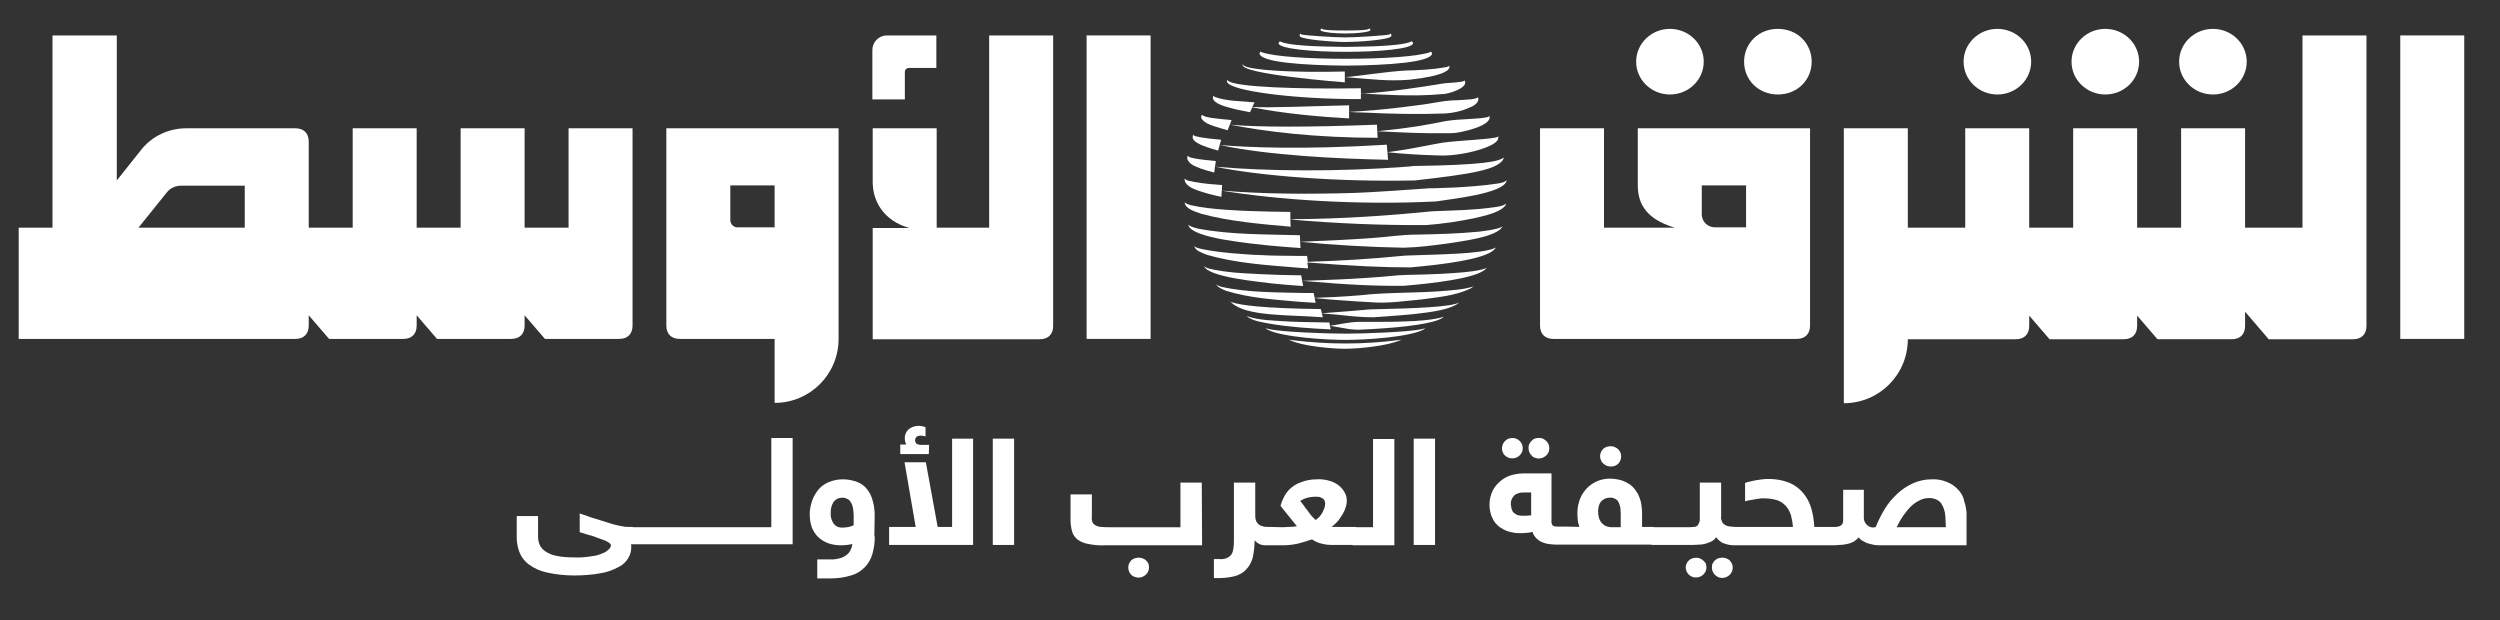 <?xml version="1.0" encoding="utf-8"?>
<!-- Generator: Adobe Illustrator 27.2.0, SVG Export Plug-In . SVG Version: 6.00 Build 0)  -->
<svg version="1.1" id="Layer_1" xmlns="http://www.w3.org/2000/svg" xmlns:xlink="http://www.w3.org/1999/xlink" x="0px" y="0px"
	 viewBox="0 0 762 189" style="enable-background:new 0 0 762 189;" xml:space="preserve">
<rect x="0" y="0" width="762" height="189" fill="#333333" stroke="none"/>
<style type="text/css">
	.st0{fill:#ffffff;}
</style>
<g>
	<path class="st0" d="M365.2,69.7c-1-0.3-2.2-0.5-3-1.2c0.6,4.2,20.2,5.8,24.3,6.3c3.3,0.3,6.7,0.6,9.9,0.8c0,0-0.1-1.3-0.1-1.9
		c0-0.6-0.1-2-0.1-2C385.9,71.4,375.3,71.6,365.2,69.7z"/>
	<path class="st0" d="M458,68.9c-0.2,0.3-0.5,0.4-0.8,0.5c-2,0.7-4.2,0.9-6.3,1.2c-6.2,0.6-12.6,0.8-18.9,0.9
		c-4.9,0-9.6,0.8-14.4,1.1c-7.2,0.5-14,0.8-21.3,1.1c10.5,1,20.9,1.6,31.5,1.8c4.5-0.1,9-0.7,13.5-1.3
		C444.8,73.6,456.7,72.3,458,68.9z"/>
	<path class="st0" d="M364.9,58c2.3,0.8,4.9,1.5,7.4,2c0,0,0-1.3,0.1-1.8c0-0.6,0.1-1.8,0.1-1.8c-2.1-0.2-4.3-0.3-6.3-0.6
		c-1.3-0.2-2.7-0.4-3.9-0.7c-0.4-0.1-0.9-0.3-1.2-0.7C360.8,56.3,363.5,57.5,364.9,58z"/>
	<path class="st0" d="M437.7,61.4c4-0.7,20.6-2.3,21.5-6.3V55l0,0v-0.1c-0.5,0.7-1.6,0.8-2.4,1c-8.9,1.4-21.3,1.5-21.3,1.5
		c-5.6,0.4-16.9,1.2-22.5,1.4c-13.6,0.4-27.2,0.4-40.7-0.7C389.3,60.9,413.9,62.6,437.7,61.4z"/>
	<path class="st0" d="M375.4,33c1.8,0.5,3.7,0.8,5.6,1.2c0.2-0.5,0.5-1,0.7-1.5c9.8,2,21,2.9,29.5,3.4c0-0.6,0-1.4,0-2.1
		c0-0.6,0-1.2,0-1.9c-13.4,0.3-23.6,0.8-29.5,0.5c0.2-0.4,0.5-1,0.7-1.4c-3.9-0.4-8.3-0.3-12-1.6c-0.2-0.1-0.4-0.2-0.5-0.4
		c-0.2,0.2-0.2,0.5-0.2,0.8C370.1,31.7,373.9,32.6,375.4,33z"/>
	<path class="st0" d="M440,34.6c2.7-0.1,5.5-0.7,7.9-1.8c1-0.4,2.6-1.2,2.7-2.5c0-0.2,0-0.4-0.1-0.7c0,0.1-0.1,0.1-0.2,0.2
		c-1.1,0.5-2.4,0.5-3.6,0.6c-1.4,0.1-2.8,0.2-4.2,0.2c-3,0.2-6,0.9-9,1.3c-4.6,0.6-9.2,1.2-13.8,1.6c-2.9,0.2-5.7,0.5-8.6,0.6
		c1.5,0.1,3,0.2,4.5,0.2C423.8,34.7,431.9,34.9,440,34.6z"/>
	<path class="st0" d="M368.1,37.7c1.3,0.6,2.6,1,4,1.4c0.7,0.2,1.5,0.4,2.1,0.6c0.2-0.5,0.4-1.1,0.6-1.6s0.4-1.1,0.6-1.5
		c-2.1-0.2-4.3-0.4-6.4-0.7c-0.9-0.2-1.9-0.3-2.7-0.9c-0.2,0.3-0.2,0.8-0.1,1.1C366.6,36.8,367.4,37.3,368.1,37.7z"/>
	<path class="st0" d="M419.7,38c-20.8,0.8-36.3,0.8-44.8,0c10.6,2.1,26.2,4,45,4C419.9,42.1,419.7,38,419.7,38z"/>
	<path class="st0" d="M371.3,45.9c0.3-1,0.6-2.3,0.9-3.3c-5.5-0.5-7.6-0.9-8.3-1.3c-0.1-0.1-0.2-0.2-0.2-0.3
		c-0.2,0.4-0.2,0.9-0.1,1.3C364.2,43.5,366.3,44.5,371.3,45.9z"/>
	<path class="st0" d="M364.6,50.8c1.7,0.8,3.6,1.3,5.5,1.8c0.1-1.1,0.3-2.4,0.5-3.5c-2.1-0.2-4.9-0.5-6.4-0.8
		c-0.7-0.2-1.8-0.2-2.2-0.9c-0.1,0.4-0.2,0.9,0,1.3C362.5,49.8,363.6,50.4,364.6,50.8z"/>
	<path class="st0" d="M410.2,15.8c10.1,0,20.3-0.9,20.5-2.6c0-0.2-0.2-0.5-0.4-0.6c-3.4,1.8-18.9,1.6-20.1,1.7
		c-1.2-0.1-16.7,0.1-20.1-1.7c-0.1,0.2-0.4,0.4-0.4,0.6C389.9,14.9,400.1,15.8,410.2,15.8z"/>
	<path class="st0" d="M410.2,20c12.9-0.1,26-1,26.3-3.7c0-0.2-0.2-0.4-0.4-0.6c0,0.1-0.1,0.1-0.2,0.2c-7.4,2.7-44.1,2.7-51.4,0
		c-0.1-0.1-0.2-0.1-0.2-0.2c-0.2,0.1-0.3,0.3-0.4,0.6C384.2,19,397.3,19.9,410.2,20z"/>
	<path class="st0" d="M384.2,15.7C384.2,15.8,384.2,15.8,384.2,15.7L384.2,15.7z"/>
	<path class="st0" d="M409.9,25.1c0-0.5,0-1.2,0-1.7s0-1.2,0-1.6c-15.8,0.4-29.3-0.4-30.9-1.9c-0.1-0.1-0.1-0.2-0.2-0.3
		C377.2,22.6,409.9,25.1,409.9,25.1z"/>
	<path class="st0" d="M429.6,24.3c11-1.2,12.2-3.1,12.2-3.9c0-0.2-0.1-0.3-0.1-0.4c-0.2,0.4-0.8,0.4-1.2,0.5c-3.9,0.7-8,0.9-12,1
		c-5.9,0.3-15,1.8-18.5,2C418.7,24.2,423,24.8,429.6,24.3z"/>
	<path class="st0" d="M414.8,30.2v-1.7l0,0c6,0.3,15.8,1,24.6,0.2c2.3,0,7.4-1.8,7.2-3.6c0-0.2-0.1-0.4-0.1-0.6
		c0,0.1-0.2,0.1-0.3,0.2c-1,0.4-3.7,0.5-6,0.7c-7.9,1.3-16.6,2.6-25.4,3.2v-1.7c-18.7,0.3-38.4-0.3-40.5-2.3
		c-0.1-0.1-0.2-0.2-0.2-0.3c-0.1,0.2-0.1,0.4-0.1,0.6C374.6,27.7,394.7,30.3,414.8,30.2z"/>
	<path class="st0" d="M419.8,40c7.8,0.4,13.9,0.7,21.8,0.6c1.4,0,2.4-0.1,3.8-0.4c6.6-1.4,8.4-3.1,8.6-4.1c0.1-0.3,0-0.6,0-0.8
		c0,0.1-0.1,0.1-0.2,0.2c-1,0.8-9.2,0.7-13.1,1.4C434.6,38.1,430,39,419.8,40z"/>
	<path class="st0" d="M422.9,46.4c3.8,0.4,8.7,0.8,16.1,1c6.9,0.2,17.3-2.7,17.6-5.1c0.1-0.3,0.1-0.6,0.1-0.9c0,0.1-0.1,0.2-0.2,0.3
		c-0.9,0.7-11.9,1.1-16.9,1.8C434.4,44.4,430.4,45.4,422.9,46.4z"/>
	<path class="st0" d="M371.8,44.2c14.8,3.2,36.3,4.2,51.3,4.5c0,0-0.2-1.6-0.2-2.3c-0.1-0.7-0.2-2.3-0.2-2.3
		C397,45.7,379.6,44.9,371.8,44.2z"/>
	<path class="st0" d="M428.9,50.8c-20.7,1.6-43.2,1.4-58.6,0c13.6,2.8,37.3,4.7,60.9,4.2c17-1.9,26.2-3.3,27.2-7
		c-1.6,1.2-6,2.3-27.8,2.6C430,50.7,429.5,50.8,428.9,50.8z"/>
	<path class="st0" d="M434.8,68.6c5-0.4,9.8-1.1,14.6-2.1c2.5-0.6,5.1-1.1,7.4-2.3c0.9-0.5,1.8-1,2.2-1.9v-0.1v-0.1V62
		c0,0,0,0,0,0.1c-1,0.8-2.6,0.9-3.8,1.1c-6.6,0.9-11.6,0.9-18.7,1.2c-13.9,1.4-27.9,2.3-41.7,2.4c-0.6,0-1.1,0.1-1.6,0.1
		C407,68.1,421.1,68.7,434.8,68.6z"/>
	<path class="st0" d="M368,63.4c-1.7-0.2-3.5-0.5-5.2-0.9c-0.6-0.2-1.4-0.4-1.7-0.9c0,2.1,3.5,3,5.2,3.6c8.5,2.3,18.1,3.1,27.1,3.9
		c0,0-0.1-1.5-0.1-2.2c0-0.4,0-2.3,0-2.3C385.3,64.5,375.2,64.3,368,63.4z"/>
	<path class="st0" d="M429.9,81.5c10.1-0.9,22-2.4,25.3-5.2c0.3-0.3,0.6-0.5,0.7-0.9c-0.1,0.1-0.2,0.2-0.5,0.3
		c-4.3,1.7-15.5,1.8-27,2.2c-11.2,1.1-20.2,1.6-29.8,1.9c-0.1-0.7-0.1-1.4-0.2-1.8c-1,0-2,0-3,0c-6.2-0.1-6.7,0-12.1-0.3h-0.5
		c0,0-13-0.6-18-2.2c-0.3-0.1-0.6-0.3-0.8-0.5c0.4,1.5,2.3,2,3.7,2.6c9.1,2.7,18.6,3.2,28,4c0.8,0.1,1.6,0.1,3,0.2
		c0,0-0.1-0.8-0.2-1.8C412.9,81.1,421.1,81.5,429.9,81.5z"/>
	<path class="st0" d="M395.3,83.9c-5.5,0-17.1-0.6-18.8-0.8c-2.8-0.3-5.7-0.6-8.2-1.3c-0.6-0.2-0.9-0.3-1.3-0.7l0,0
		c1.2,3.4,17,4.8,20.8,5.3c3,0.3,6.3,0.6,9.4,0.8l-0.3-1.6c-0.1-0.5-0.3-1.7-0.3-1.7C396.2,83.9,395.7,83.9,395.3,83.9z"/>
	<path class="st0" d="M428.6,83.8c-0.7,0-1.5,0.1-2.2,0.1c-13.4,1.3-24.6,1.5-29.5,1.7c14.8,1.3,23.2,1.6,31.1,1.5
		c9.5-0.8,20.6-2.2,24.2-4.6c0.4-0.3,0.7-0.5,0.9-0.9c-0.1,0.1-0.3,0.2-0.6,0.3C450.9,82.5,445.8,83.5,428.6,83.8z"/>
	<path class="st0" d="M448.1,87.6c-2.3,0.6-4.7,0.8-7.1,1c-8.6,0.8-17.8,0.4-26.4,1.4c-4.3,0.4-11.2,0.7-14.1,0.8c0,0,1,0.1,1.8,0.2
		c2.1,0.2,4.1,0.4,6,0.5c3.7,0.3,7.5,0.5,11.1,0.7c4.5,0.2,9.1-0.5,13.6-0.9c5.1-0.7,10.4-1.1,15.1-3.3c0.5-0.3,0.9-0.5,1.2-1
		c0,0,0,0-0.1,0.1C449,87.4,448.6,87.5,448.1,87.6z"/>
	<path class="st0" d="M397.3,89.3c-8.2-0.2-17.2-0.1-25.1-1.9c-0.3-0.1-0.6-0.2-0.8-0.3c-0.2-0.1-0.6-0.3-0.7-0.4
		c0.6,1,1.8,1.4,2.9,1.9c7.3,2.3,15,2.7,22.6,3.4c1.5,0.1,3.3,0.2,4.8,0.3l-0.3-1.5c0,0-0.2-1.1-0.3-1.5
		C399.3,89.3,398.3,89.3,397.3,89.3z"/>
	<path class="st0" d="M404,95.4l-1.2,0.1l1.2,0.1c7.1,0.6,9.3,1.1,14.7,1.1c13.3-0.9,22.9-1.7,26.1-4.5c-2.7,1.4-13.3,1.8-27.2,2.1
		C411.8,94.8,409.5,95,404,95.4z"/>
	<path class="st0" d="M375.7,92.2c-0.4-0.1-0.6-0.2-0.8-0.4c0.1,0.1,0.3,0.3,0.5,0.5c4.6,4.2,17.1,3.6,27.8,4.4c0,0-0.2-0.9-0.3-1.2
		c-0.1-0.4-0.3-1.3-0.3-1.3C384.2,94,377.9,92.9,375.7,92.2z"/>
	<path class="st0" d="M414.4,98.1c-3.1,0-6.1,0.8-9,1.2c2.4,0.4,4,0.7,5.8,1c0.9,0.1,1.9,0.2,2.9,0.2c11.9-0.5,20.1-1.5,24.1-2.9
		c0.8-0.3,1.4-0.6,2-1.1c0,0-0.1,0.1-0.2,0.1C435.8,97.8,429.4,98.2,414.4,98.1z"/>
	<path class="st0" d="M392.8,98c-4.2-0.3-9.3-0.3-12.9-1.7c1.9,1.6,4.8,1.9,7.4,2.4c5.9,1,12.1,1.4,18.3,1.7c0,0-0.1-0.5-0.2-1
		s-0.2-0.9-0.2-1.1C401.2,98.2,396.8,98.2,392.8,98z"/>
	<path class="st0" d="M410.1,104.7c-5.4,0-11.2-0.4-16-1c-0.3,0-1.3-0.2-1.3-0.2c0.1,0.1,0.3,0.2,0.4,0.2c3.8,1.8,12.6,2.6,16.8,2.6
		c4.3,0,13-0.9,16.8-2.6c0.1-0.1,0.3-0.1,0.4-0.2c0,0-0.9,0.2-1.3,0.2C421.3,104.3,415.5,104.7,410.1,104.7z"/>
	<path class="st0" d="M410.1,103.6c6,0,19.2-0.8,23.7-3.1c0.5-0.3,0.6-0.5,0.6-0.5s-0.5,0.2-0.9,0.3c-4,0.9-17.6,1.4-23.4,1.4
		c-5.9,0-19.5-0.5-23.4-1.4c-0.4-0.1-0.9-0.3-0.9-0.3s0.1,0.2,0.6,0.5C390.9,102.8,404.2,103.6,410.1,103.6z"/>
	<path class="st0" d="M410.1,12.8c3.5,0,13-0.6,13.9-1.7c0.3-0.3-0.1-0.9-0.1-0.9s-0.1,0.2-0.4,0.3c-0.8,0.3-10.1,0.9-13.4,0.9
		c-3.4,0-12.6-0.6-13.4-0.9c-0.3-0.1-0.4-0.3-0.4-0.3s-0.3,0.5-0.1,0.9C397.1,12.1,406.6,12.8,410.1,12.8z"/>
	<path class="st0" d="M402.7,9.4c1,0.5,4.2,0.8,7.4,0.8c3.2,0,6.4-0.3,7.4-0.8c0.3-0.2,0.3-0.6-0.2-0.7c0,0,0,0.1-0.6,0.3
		c-1.1,0.2-3.2,0.3-6.6,0.3s-5.5-0.1-6.6-0.3c-0.6-0.1-0.6-0.3-0.6-0.3C402.4,8.8,402.4,9.3,402.7,9.4z"/>
	<path class="st0" d="M159.9,99.2v-3.1l6.2,7.2h22.6c2.6,0,4.1-1.5,4.1-4.1V39.1h-19.5v30.3h-13.4V39.1h-19.5v30.3H127V39.1h-19.5
		v30.3H94.1V43.2c0-2.6-1.5-4.1-4.1-4.1H56.8c-5.4,0-10.5,2.4-13.8,6.6L35.6,55V10.8H16v58.6H5.7v33.9H90c2.6,0,4.1-1.5,4.1-4.1
		v-3.1l6.2,7.2h22.6c2.6,0,4.1-1.5,4.1-4.1v-3.1l6.2,7.2h22.6C158.4,103.3,159.9,101.8,159.9,99.2z M74.6,69.4H42.2l8.6-10.7
		c1.1-1.4,2.7-2.1,4.4-2.1h19.4L74.6,69.4L74.6,69.4z"/>
	<path class="st0" d="M301.4,69.4h-15.9V39.1H266v16.4c0,6.1,3.6,11.9,11.2,14H266v33.9h50.9c2.6,0,4.1-1.5,4.1-4.1V10.8h-19.5v58.6
		H301.4z"/>
	<rect x="331.2" y="10.8" class="st0" width="19.5" height="92.5"/>
	<path class="st0" d="M207.2,103.3h28.9v19.5c10.8,0,19.5-8.7,19.5-19.5V39.1h-52.5v60.1C203.1,101.8,204.6,103.3,207.2,103.3z
		 M222.6,56.5h13.5v12.8h-11.3c-1.2,0-2.2-1-2.2-2.2V56.5z"/>
	<path class="st0" d="M275.8,21.9c0-0.7,0.6-1.2,1.2-1.2h8.4v-9.9h-15.1c-2.4,0-4.4,2-4.4,4.4v15.1h9.9V21.9z"/>
	<path class="st0" d="M701.8,69.4h-17.5V39.1h-19.5v30.3h-13.4V39.1h-19.5v30.3h-13.4V39.1H599v30.3h-17.5V39.1H562v83.8
		c10.8,0,19.5-8.7,19.5-19.5h32.9c2.6,0,4.1-1.5,4.1-4.1v-3.1l6.2,7.2h22.6c2.6,0,4.1-1.5,4.1-4.1v-3.1l6.2,7.2h22.6
		c2.6,0,4.1-1.5,4.1-4.1V95l7.2,8.4h25.7c2.6,0,4.1-1.5,4.1-4.1V10.8h-19.5L701.8,69.4L701.8,69.4z"/>
	<rect x="731.6" y="10.8" class="st0" width="19.5" height="92.5"/>
	<path class="st0" d="M473.5,103.3h74.1c2.6,0,4.1-1.5,4.1-4.1V39.1h-52.5v17.5l0,0c0,7.2,4.6,10.8,11.3,12.8h-21.6V39.1h-19.5v60.1
		C469.4,101.8,470.9,103.3,473.5,103.3z M518.7,56.5h13.5v12.8h-9.4c-2.1,0-4.1-1.5-4.1-4.1V56.5z"/>
	<ellipse class="st0" cx="674.5" cy="18.8" rx="10.3" ry="10"/>
	<ellipse class="st0" cx="641.7" cy="18.8" rx="10.3" ry="10"/>
	<ellipse class="st0" cx="608.8" cy="18.8" rx="10.3" ry="10"/>
	<path class="st0" d="M541.9,28.8c6,0,10.3-4.5,10.3-10s-4.3-10-10.3-10s-10.3,4.5-10.3,10C531.6,24.3,535.9,28.8,541.9,28.8z"/>
	<ellipse class="st0" cx="509" cy="18.8" rx="10.3" ry="10"/>
	<path class="st0" d="M234.8,160.7h-5.5l0,0H222h-7.3h-7.3H200h-6.8c-0.2,0-0.4-0.1-0.6-0.1h-1.4c-0.5,0-1.1-0.1-1.6-0.2
		c-0.7-0.1-1.5-0.3-2.3-0.5s-1.7-0.5-2.7-0.8s-1.9-0.6-2.8-0.9c-0.9-0.3-1.9-0.5-2.7-0.9c-0.8-0.3-1.7-0.5-2.4-0.8v5.7
		c1.5,0.5,2.8,0.9,4,1.2c1.1,0.4,2.1,0.8,3,1.1c0.7,0.2,1.3,0.5,1.9,0.9c0.4,0.3,0.6,0.5,0.6,0.8c0,0.4-0.2,0.8-0.5,1.1
		c-0.5,0.5-1.1,1-1.7,1.2c-1.1,0.5-2.2,0.9-3.4,1c-1.8,0.3-3.7,0.5-5.6,0.4c-1.7,0-3.4-0.1-5-0.4c-1.2-0.2-2.4-0.6-3.4-1.2
		c-0.8-0.5-1.5-1.1-2-2c-0.4-0.8-0.6-1.8-0.6-2.7v-6.3h-6.5v6.5c0,1.6,0.3,3.2,0.9,4.7c0.6,1.4,1.6,2.7,2.9,3.6
		c1.6,1.2,3.5,2,5.4,2.4c2.7,0.6,5.5,0.9,8.3,0.9s5.5-0.2,8.2-0.7c1.9-0.3,3.7-1,5.4-1.9c1.2-0.6,2.2-1.5,2.9-2.7
		c0.6-1,0.9-2.1,0.9-3.2c0-0.2,0-0.3,0-0.5s0-0.3-0.1-0.5h0.2c0.1,0,0.3,0,0.4,0h7.2h0.1h7.2h0.1h7.2h0.1h7.2h0.1h7.1
		c0.1,0,0.2,0,0.3,0h12.1v-32.4h-6.5v27.2H234.8z"/>
	<path class="st0" d="M266.6,157.4L266.6,157.4c0-1.5-0.1-2.9-0.5-4.4c-0.3-1.3-0.8-2.5-1.6-3.6c-0.8-1.1-1.8-1.9-3-2.4
		c-1.5-0.6-3-0.9-4.6-0.9c-1.5,0-3,0.3-4.4,0.9c-1.2,0.5-2.3,1.3-3.1,2.3c-0.8,1-1.5,2.2-1.9,3.4c-0.4,1.3-0.7,2.6-0.7,4
		s0.2,2.9,0.7,4.2c0.5,1.1,1.1,2.1,2,2.9c0.9,0.8,1.9,1.4,3,1.8c1.2,0.4,2.5,0.6,3.7,0.6s2.5-0.1,3.6-0.4c-0.1,0.6-0.2,1.2-0.5,1.7
		c-0.2,0.6-0.6,1.1-1.1,1.5c-0.6,0.5-1.3,0.9-2,1.1c-1.1,0.3-2.2,0.5-3.4,0.4h-3.7v5.8h4.1c2.1,0,4.2-0.3,6.2-0.9
		c3.2-0.9,5.6-3.4,6.5-6.5c0.5-1.8,0.8-3.7,0.7-5.5h-0.1L266.6,157.4L266.6,157.4z M260.2,160.1L260.2,160.1c-1,0.5-2.2,0.7-3.3,0.7
		c-1.1,0.1-2.1-0.3-2.8-1.2c-0.6-0.9-1-2-0.9-3.1l0,0c0-0.6,0-1.3,0.2-1.9c0.1-0.5,0.3-1,0.6-1.5c0.6-0.9,1.6-1.4,2.7-1.4
		c0.6,0,1.1,0.1,1.6,0.4c0.5,0.2,0.8,0.6,1.1,1.1c0.3,0.5,0.5,1.1,0.6,1.7c0.1,0.7,0.2,1.5,0.2,2.2L260.2,160.1L260.2,160.1z"/>
	<polygon class="st0" points="290.2,160.6 285.8,160.6 282.2,140.9 275.7,140.9 279.1,160.6 271,160.6 271,166.1 296.6,166.1 
		296.6,133.7 290.2,133.7 	"/>
	<path class="st0" d="M274.3,138.4h8.8l0.1-2.8h-2.4c-0.5,0-1.1-0.1-1.5-0.4c-0.5-0.6-0.5-1.4,0-2c0.4-0.3,0.8-0.4,1.2-0.4
		c0.2,0,0.4,0,0.6,0c0.3,0.1,0.6,0.1,1,0.2v-2.8c-0.3-0.1-0.7-0.2-1-0.3c-0.4-0.1-0.9-0.1-1.3-0.1c-0.5,0-1,0.1-1.5,0.3
		s-0.9,0.4-1.3,0.7c-0.4,0.4-0.7,0.8-0.9,1.2c-0.2,0.5-0.4,1.1-0.3,1.7c0,0.3,0,0.6,0.1,0.9s0.2,0.6,0.3,0.9h-1.8v2.9H274.3z"/>
	<rect x="302.6" y="133.7" class="st0" width="6.5" height="32.4"/>
	<path class="st0" d="M349.3,170.8c-0.3-0.3-0.7-0.5-1-0.6c-0.8-0.3-1.7-0.3-2.5,0c-0.4,0.1-0.7,0.4-1,0.6c-0.6,0.6-0.9,1.4-0.9,2.2
		s0.3,1.6,0.9,2.2c0.3,0.3,0.6,0.5,1,0.6c1.6,0.7,3.5-0.1,4.2-1.7c0.3-0.8,0.3-1.6,0-2.4C349.8,171.4,349.6,171.1,349.3,170.8z"/>
	<path class="st0" d="M359.8,147.1L359.8,147.1v13.6h-21.4c-0.9,0-1.9,0-2.8-0.1c-0.6,0-1.2-0.2-1.7-0.5c-0.4-0.2-0.7-0.5-0.9-0.9
		c-0.2-0.5-0.3-1-0.2-1.5v-7h-6.5v7.9c0,1.2,0.2,2.4,0.5,3.5c0.3,0.9,0.9,1.8,1.7,2.4c1,0.7,2,1.1,3.2,1.3c1.6,0.3,3.3,0.5,4.9,0.4
		h29.8l-0.1-19.1L359.8,147.1L359.8,147.1z"/>
	<path class="st0" d="M418.5,160.7h-4.9c-0.2,0-0.4-0.1-0.6-0.1h-7.1c0.7-0.6,1.4-1.2,2-1.9c0.5-0.7,1-1.4,1.4-2.1
		c0.4-0.7,0.7-1.4,0.9-2.1c0.2-0.6,0.3-1.2,0.3-1.9c0-0.9-0.2-1.7-0.6-2.4c-0.4-0.8-1-1.5-1.7-2.1c-0.8-0.7-1.8-1.2-2.8-1.5
		c-1.3-0.4-2.7-0.6-4-0.5c-1.7,0-3.4,0.3-4.9,0.9c-1.5,0.5-2.8,1.4-3.8,2.5c-0.2,0.3-0.5,0.6-0.7,0.9c-0.3,0.4-0.5,0.8-0.7,1.2
		s-0.4,0.9-0.6,1.3c-0.1,0.4-0.3,0.9-0.4,1.3l5,6.2c-0.7,0.1-1.5,0.2-2.2,0.2c-0.8,0-1.5,0.1-2.2,0.1l-4.2-0.1c-0.2,0-0.3,0-0.5,0
		h-0.1c-0.5,0-0.9-0.1-1.3-0.2c-0.4-0.1-0.8-0.3-1.1-0.5c-0.3-0.3-0.6-0.6-0.8-1c-0.2-0.5-0.3-1-0.3-1.6v-10.2h-6.5v17.2
		c0,1,0,2.1-0.2,3.1c-0.1,0.7-0.3,1.3-0.8,1.9c-0.4,0.4-0.9,0.7-1.4,0.9c-0.7,0.2-1.4,0.3-2.1,0.2H370v5.8h1.5
		c1.6,0,3.3-0.2,4.9-0.6c1.3-0.4,2.5-1,3.4-2c1-1,1.6-2.2,2-3.5c0.4-1.8,0.6-3.6,0.6-5.4c0.3,0.3,0.6,0.6,0.9,0.8s0.7,0.4,1,0.5
		s0.6,0.1,1,0.2c0.2,0,0.5,0,0.8,0h0.4c0.1,0,0.3,0,0.4,0h4.3c1.5,0,3-0.2,4.4-0.5c1.5-0.4,2.9-0.8,4.3-1.3c0.5,0.3,0.9,0.6,1.4,0.8
		s1,0.4,1.5,0.5s1,0.2,1.5,0.3c0.5,0,0.9,0.1,1.4,0.1h6.4c0.2,0.1,0.4,0.1,0.6,0.1H425v-32.4h-6.5V160.7z M403.7,154.8
		c-0.2,0.5-0.4,0.9-0.6,1.4c-0.3,0.5-0.6,0.9-0.9,1.3c-0.4,0.4-0.8,0.7-1.2,1c-0.4-0.4-0.8-0.8-1.2-1.2c-0.4-0.5-0.8-1-1.2-1.6
		c-0.4-0.5-0.9-1.1-1.2-1.6c-0.4-0.5-0.7-1-1.1-1.4c0.6-0.4,1.2-0.7,1.9-0.9c0.9-0.3,1.9-0.4,2.9-0.4l0,0c0.5,0,1,0,1.4,0.2
		c0.3,0.1,0.6,0.3,0.9,0.5c0.2,0.2,0.3,0.4,0.4,0.7c0.1,0.2,0.1,0.5,0.1,0.7C403.9,154,403.8,154.4,403.7,154.8z"/>
	<rect x="430.9" y="133.7" class="st0" width="6.5" height="32.4"/>
	<path class="st0" d="M457.8,136.7L457.8,136.7c0,0.4,0.1,0.9,0.3,1.2c0.1,0.4,0.4,0.8,0.7,1c0.3,0.3,0.7,0.5,1,0.6
		c0.4,0.2,0.8,0.2,1.2,0.2c0.8,0,1.6-0.3,2.2-0.9c0.3-0.3,0.5-0.6,0.7-1c0.3-0.8,0.3-1.6,0-2.4c-0.2-0.4-0.4-0.7-0.7-1
		c-0.6-0.6-1.4-0.9-2.2-0.9c-0.4,0-0.8,0.1-1.2,0.2C458.6,134.2,457.8,135.4,457.8,136.7z"/>
	<path class="st0" d="M467.8,139.5c1.6,0.7,3.5-0.1,4.2-1.7c0.3-0.8,0.3-1.6,0-2.4c-0.2-0.4-0.4-0.7-0.7-1s-0.7-0.5-1-0.7
		c-0.8-0.3-1.7-0.3-2.5,0c-0.4,0.1-0.7,0.4-1,0.7s-0.5,0.6-0.7,1s-0.2,0.8-0.2,1.2l0,0c0,0.8,0.3,1.6,0.9,2.2
		C467,139.1,467.4,139.4,467.8,139.5z"/>
	<path class="st0" d="M490.9,136c-0.4,0-0.8,0.1-1.2,0.2c-1.2,0.4-2,1.6-2,2.9l0,0c0,0.4,0.1,0.8,0.3,1.2c0.1,0.4,0.4,0.7,0.7,1
		s0.7,0.5,1.1,0.7c0.4,0.1,0.8,0.2,1.2,0.2s0.8-0.1,1.2-0.2c0.8-0.3,1.4-0.9,1.7-1.7s0.3-1.6,0-2.4c-0.2-0.4-0.4-0.7-0.7-1
		C492.5,136.3,491.7,136,490.9,136z"/>
	<path class="st0" d="M527.2,170.8c-0.3-0.3-0.7-0.5-1-0.6c-0.8-0.3-1.7-0.3-2.5,0c-0.4,0.1-0.7,0.4-1,0.6c-0.3,0.3-0.5,0.6-0.7,1
		s-0.2,0.8-0.2,1.2l0,0c0,0.8,0.3,1.6,0.9,2.2c0.3,0.3,0.6,0.5,1,0.7c1.6,0.7,3.5-0.1,4.2-1.7c0.3-0.8,0.3-1.6,0-2.4
		C527.7,171.5,527.5,171.1,527.2,170.8z"/>
	<path class="st0" d="M519.2,170.9c-0.6-0.6-1.4-0.9-2.2-0.9c-0.4,0-0.8,0.1-1.2,0.2c-1.2,0.4-2,1.6-2,2.8l0,0c0,0.8,0.4,1.6,1,2.2
		c0.3,0.3,0.7,0.5,1,0.6c0.4,0.2,0.8,0.2,1.2,0.2c0.8,0,1.6-0.3,2.2-0.9c0.3-0.3,0.5-0.6,0.7-1c0.3-0.8,0.3-1.6,0-2.4
		C519.8,171.5,519.5,171.2,519.2,170.9z"/>
	<path class="st0" d="M596.8,149.2c-0.9-1-2.1-1.8-3.4-2.3c-1.5-0.6-3-0.9-4.6-0.8c-2,0-3.9,0.4-5.7,1.2s-3.4,1.9-4.8,3.2
		c-1.5,1.4-2.8,2.9-3.8,4.6c-1.1,1.8-2,3.6-2.8,5.6l0,0c-0.3,0-0.6,0-0.9,0.1c-1.7-0.2-2.9-1.7-2.7-3.4v-8.1h-6.3v9.1
		c0,0.4,0,0.8-0.2,1.2c-0.2,0.3-0.4,0.5-0.7,0.7c-0.4,0.2-0.8,0.2-1.2,0.3c-0.5,0-1.1,0-1.8,0h-2.1l0,0H553
		c-0.1-1.9-0.4-3.8-0.9-5.6c-0.5-1.7-1.3-3.3-2.4-4.6c-1.1-1.4-2.6-2.5-4.2-3.2c-2.7-1.1-5.6-1.4-8.4-1.1c-0.7,0.1-1.3,0.2-2,0.3
		s-1.2,0.3-1.8,0.4c-0.5,0.1-0.9,0.2-1.4,0.4v5.6c0.6-0.2,1.2-0.3,1.8-0.4c0.6-0.1,1.2-0.2,1.7-0.3s1-0.1,1.4-0.2c0.3,0,0.7,0,1,0
		c1.3,0,2.7,0.2,4,0.6c1,0.4,1.9,1,2.6,1.8c0.7,0.8,1.2,1.8,1.5,2.8c0.3,1.2,0.5,2.4,0.6,3.5h-17.3c-0.1,0-0.2,0-0.3,0
		c-0.7,0-1.4-0.1-2.1-0.2c-0.5-0.1-0.9-0.3-1.3-0.6c-0.3-0.2-0.6-0.6-0.7-1c-0.2-0.5-0.3-1-0.2-1.5v-10.2h-6.5v10.8
		c0,0.5,0,1-0.2,1.4c-0.1,0.3-0.3,0.6-0.5,0.9c-0.3,0.2-0.6,0.4-1,0.4c-0.5,0-1,0.1-1.4,0.1h-4c-0.1,0-0.1,0-0.2,0h-6.5
		c-0.2,0-0.4-0.1-0.6-0.1h-3.2v-4.3c0-0.8-0.1-1.6-0.2-2.4c-0.1-0.8-0.3-1.6-0.6-2.3c-0.3-0.8-0.7-1.5-1.2-2.2s-1.1-1.3-1.8-1.8
		c-0.8-0.5-1.6-0.9-2.5-1.2c-1.1-0.3-2.2-0.5-3.3-0.5c-4.2-0.1-7.9,2.4-9.4,6.4c-0.4,1.2-0.7,2.4-0.7,3.7c0,0.4,0,0.7,0,1.1
		c0,0.5,0.1,0.9,0.1,1.3c0,0.4,0.1,0.8,0.2,1.2c0.1,0.4,0.2,0.7,0.3,1l-4.4-0.1c-0.2,0-0.3,0-0.5,0h-2c-0.5,0-1-0.1-1.3-0.4
		c-0.3-0.5-0.4-1-0.3-1.5v-14.3h-8.5c-1.2,0-2.5,0.2-3.6,0.5c-1.2,0.3-2.3,0.9-3.3,1.7s-1.9,1.8-2.5,3c-0.7,1.4-1,2.9-1,4.4
		c0,1.1,0.2,2.1,0.5,3.1c0.3,0.8,0.7,1.6,1.2,2.3c0.5,0.6,1.1,1.2,1.8,1.6c0.7,0.4,1.3,0.8,2,1s1.4,0.4,2.1,0.5
		c0.6,0.1,1.2,0.1,1.9,0.1c0.6,0,1.2,0,1.8-0.1c0.6,0,1.2-0.1,1.8-0.3c0.2,0.7,0.6,1.3,1.1,1.9c0.5,0.5,1,0.9,1.7,1.2
		s1.3,0.5,2.1,0.6s1.6,0.2,2.3,0.2h2.8c0.2,0,0.3,0,0.5,0h25.5c0.2,0,0.4,0.1,0.6,0.1h7.2l0,0l0,0h5c0.7,0,1.3-0.1,2-0.1
		s1.3-0.1,2-0.3c0.6-0.2,1.2-0.4,1.8-0.7s1.1-0.8,1.4-1.3c0.3,0.5,0.7,0.9,1.2,1.3c0.4,0.3,0.9,0.6,1.4,0.7c0.5,0.2,1,0.3,1.5,0.4
		c0.4,0,0.7,0.1,1.1,0.1h0.1c0.1,0,0.2,0,0.4,0h26.7l0,0l0,0h2.1c1.1,0,2.1,0,3-0.1c0.8,0,1.6-0.1,2.4-0.3c0.7-0.1,1.3-0.4,2-0.7
		c0.6-0.4,1.1-0.8,1.5-1.3c0.3,0.3,0.6,0.7,1,0.9c0.5,0.3,1,0.6,1.5,0.8c0.6,0.2,1.3,0.4,1.9,0.5c0.8,0.2,1.6,0.2,2.3,0.2h26.2v-8.6
		c0.1-1.7-0.2-3.3-0.7-4.8C598.5,151.5,597.8,150.2,596.8,149.2z M465.3,157.2c-0.4,0-0.9,0-1.3,0c-0.6,0-1.2-0.1-1.7-0.3
		c-0.4-0.2-0.8-0.5-1.1-0.8c-0.2-0.3-0.4-0.7-0.5-1.1c-0.1-0.4-0.1-0.8-0.2-1.2l0,0c0-0.5,0-1,0.2-1.4c0.1-0.4,0.4-0.9,0.7-1.2
		c0.3-0.4,0.7-0.6,1.2-0.8s1.1-0.3,1.6-0.3h2.5v7l0,0C466.2,157.1,465.8,157.1,465.3,157.2z M494.1,160.7L494.1,160.7h-2.9
		c-0.5,0-1.1-0.1-1.6-0.3s-0.9-0.5-1.3-0.9c-0.4-0.4-0.7-1-0.9-1.5c-0.2-0.7-0.3-1.4-0.3-2.2l0,0c0-0.5,0.1-1,0.2-1.5
		c0.1-0.5,0.3-0.9,0.6-1.3c0.3-0.4,0.7-0.7,1.1-0.9c0.5-0.3,1.1-0.4,1.7-0.4c0.6-0.1,1.2,0.1,1.7,0.4c0.5,0.3,0.8,0.6,1,1.1
		s0.4,1,0.5,1.6c0,0.6,0.1,1.2,0.1,1.8v4.1H494.1z M593.1,160.7L593.1,160.7h-15c0.6-1.2,1.2-2.4,2-3.5c0.7-1,1.5-2,2.3-2.8
		s1.7-1.4,2.7-1.9c0.9-0.5,2-0.7,3-0.7c0.8,0,1.7,0.2,2.4,0.6c0.7,0.4,1.2,0.9,1.5,1.6c0.4,0.7,0.6,1.4,0.8,2.2
		c0.1,0.8,0.2,1.6,0.2,2.4L593.1,160.7L593.1,160.7z"/>
</g>
</svg>
